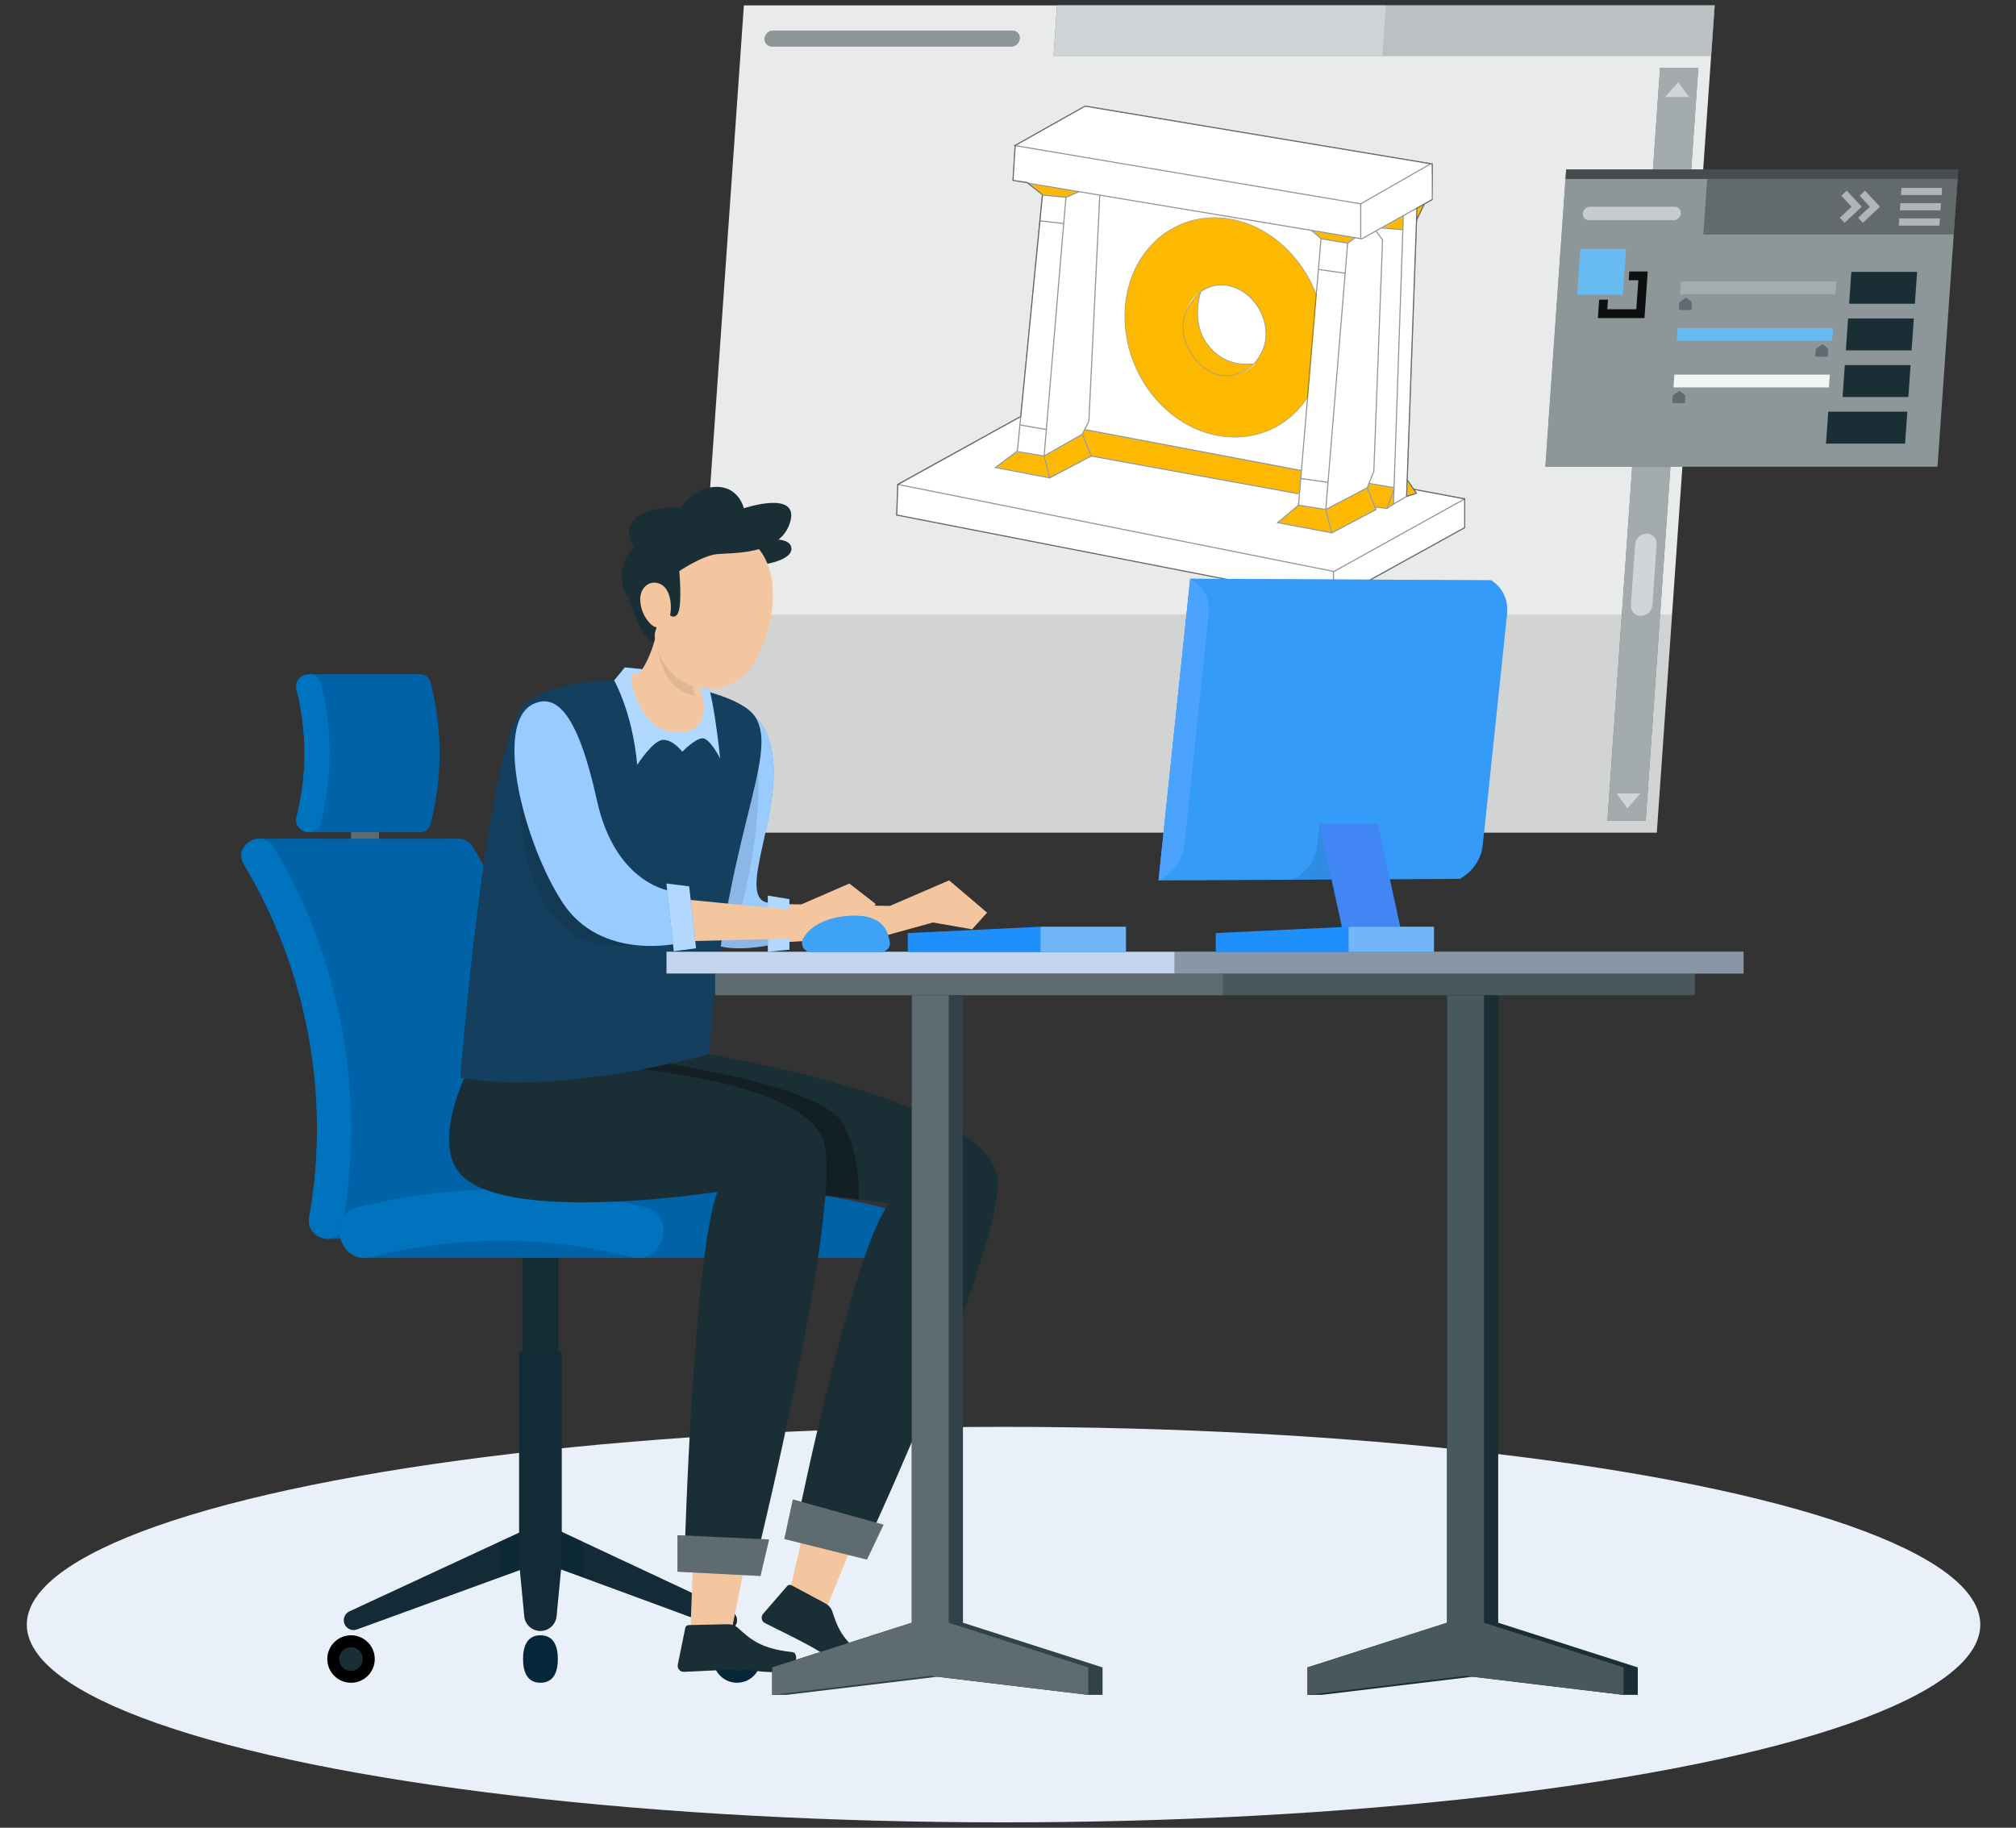 <?xml version="1.0" encoding="UTF-8"?>
<svg id="Ebene_1" data-name="Ebene 1" xmlns="http://www.w3.org/2000/svg" viewBox="0 0 750 680">
  <rect x="0" y="0" width="750" height="680" fill="#333333" stroke="none"/>
  <defs>
    <style>
      .cls-1, .cls-2, .cls-3, .cls-4 {
        opacity: .6;
      }

      .cls-5, .cls-6 {
        opacity: .9;
      }

      .cls-7, .cls-8, .cls-9, .cls-6, .cls-10, .cls-11, .cls-12, .cls-3, .cls-13 {
        fill: #fff;
      }

      .cls-7, .cls-14 {
        opacity: .2;
      }

      .cls-15, .cls-16, .cls-17, .cls-2 {
        fill: #68baf2;
      }

      .cls-18, .cls-19, .cls-20 {
        fill: #fcb900;
      }

      .cls-21, .cls-14, .cls-22 {
        fill: #03263b;
      }

      .cls-23, .cls-24, .cls-12, .cls-25 {
        opacity: .1;
      }

      .cls-23, .cls-26 {
        fill: #f3c6a0;
      }

      .cls-27 {
        fill: #153f5e;
      }

      .cls-16, .cls-9, .cls-28 {
        opacity: .5;
      }

      .cls-29, .cls-10, .cls-22, .cls-17 {
        opacity: .3;
      }

      .cls-24, .cls-30 {
        fill: #1a2e35;
      }

      .cls-31 {
        fill: #4286f5;
      }

      .cls-32 {
        fill: #4c4c4c;
      }

      .cls-19 {
        stroke-width: .2px;
      }

      .cls-19, .cls-20, .cls-11 {
        stroke: #999;
        stroke-miterlimit: 10;
      }

      .cls-33 {
        fill: #c3d6ed;
      }

      .cls-34 {
        fill: #0062a7;
      }

      .cls-20, .cls-11 {
        stroke-width: .25px;
      }

      .cls-35 {
        fill: #007cff;
      }

      .cls-36 {
        fill: #ececec;
      }

      .cls-37 {
        fill: #0073be;
      }

      .cls-38 {
        fill: #eaf0f9;
      }

      .cls-4 {
        fill: #badcf4;
      }

      .cls-13 {
        opacity: .7;
      }
    </style>
  </defs>
  <g>
    <g>
      <polygon class="cls-30" points="616.37 309.79 255.21 309.79 276.74 2 637.9 2 616.37 309.79"/>
      <polygon class="cls-6" points="616.37 309.79 255.21 309.79 276.74 2 637.9 2 616.37 309.79"/>
    </g>
    <polygon class="cls-25" points="260.89 228.62 255.21 309.79 616.37 309.79 622.05 228.62 260.89 228.62"/>
    <g>
      <polygon class="cls-30" points="391.96 20.76 636.58 20.76 637.9 2 393.27 2 391.96 20.76"/>
      <polygon class="cls-13" points="391.96 20.76 636.58 20.76 637.9 2 393.27 2 391.96 20.76"/>
      <polygon class="cls-10" points="515.58 2 393.27 2 391.96 20.76 514.27 20.76 515.58 2"/>
    </g>
    <polygon class="cls-30" points="617.59 25.21 598 305.34 612.24 305.34 631.82 25.21 617.59 25.21"/>
    <polygon class="cls-3" points="617.59 25.21 598 305.34 612.24 305.34 631.82 25.21 617.59 25.21"/>
    <g>
      <path class="cls-30" d="M376.19,17.31h-88.96c-1.64,0-2.87-1.33-2.76-2.97h0c.11-1.64,1.53-2.97,3.17-2.97h88.96c1.64,0,2.87,1.33,2.76,2.97h0c-.11,1.64-1.53,2.97-3.17,2.97Z"/>
      <path class="cls-9" d="M376.19,17.31h-88.96c-1.64,0-2.87-1.33-2.76-2.97h0c.11-1.64,1.53-2.97,3.17-2.97h88.96c1.64,0,2.87,1.33,2.76,2.97h0c-.11,1.64-1.53,2.97-3.17,2.97Z"/>
    </g>
    <path class="cls-9" d="M608.31,202.53l-1.58,22.61c-.15,2.21,1.51,4,3.72,4h0c2.21,0,4.13-1.79,4.28-4l1.58-22.61c.15-2.21-1.51-4-3.72-4h0c-2.21,0-4.13,1.79-4.28,4Z"/>
    <polygon class="cls-9" points="619.51 36.1 624.33 30.55 628.39 36.1 619.51 36.1"/>
    <polygon class="cls-9" points="610.27 295.18 605.44 300.73 601.39 295.18 610.27 295.18"/>
    <g class="cls-1">
      <path class="cls-32" d="M390.74,178.05l-20.87-4.01,8.42-6.31,9.32-95.25-5.3-4.16h0s-.25-.21-.25-.21l-5.41-.83.83-13.29,26.15-14.71h.07s129.33,21.57,129.33,21.57v13.49l-26.36,14.72-123.51-20.58,4.88,3.83v.11s-9.36,95.54-9.36,95.54l-.07.05-7.76,5.82,19.34,3.71-1.92-7.69-9.62-1.6.07-.4,9.88,1.65,2.14,8.56ZM382.49,67.95l124.1,20.68,26.03-14.53v-12.91l-128.92-21.49-25.84,14.53-.79,12.7,5.15.79.27.22Z"/>
      <polygon class="cls-32" points="506.26 76.06 377.23 54.31 377.3 53.91 506.19 75.63 532.07 60.8 532.27 61.15 506.26 76.06"/>
      <rect class="cls-32" x="506.02" y="75.84" width=".41" height="13"/>
      <rect class="cls-32" x="392.09" y="68.72" width=".41" height="8.57" transform="translate(282.43 456.6) rotate(-84.56)"/>
      <rect class="cls-32" x="391.1" y="78.19" width=".41" height="8.93" transform="translate(265.38 462.25) rotate(-83.57)"/>
      <rect class="cls-32" x="384.15" y="153.97" width=".41" height="9.98" transform="translate(161.99 510.45) rotate(-80.15)"/>
      <polygon class="cls-32" points="501.4 90.68 491.51 89.03 487.8 85.88 488.06 85.57 491.69 88.65 501.3 90.25 504.04 88.27 504.28 88.6 501.4 90.68"/>
      <polygon class="cls-32" points="493.41 189.81 482.85 188.12 491.25 88.82 491.65 88.86 483.29 187.78 493.04 189.34 501.15 90.45 501.55 90.48 493.41 189.81"/>
      <rect class="cls-32" x="495.26" y="95.92" width=".41" height="10.05" transform="translate(326.07 577.37) rotate(-81.94)"/>
      <rect class="cls-32" x="488.78" y="173.62" width=".41" height="10.25" transform="translate(242.32 637.23) rotate(-81.8)"/>
      <polygon class="cls-32" points="390.56 177.97 390.37 177.61 405.71 169.58 402.55 161.84 388.2 170.04 396.36 73.27 401.31 71.12 401.48 71.49 396.75 73.54 388.67 169.3 402.75 161.26 406.22 169.76 390.56 177.97"/>
      <polygon class="cls-32" points="402.83 161.64 402.47 161.46 404.89 156.62 408.94 72.58 409.35 72.6 405.29 156.73 405.27 156.76 402.83 161.64"/>
      <rect class="cls-32" x="444.31" y="137.51" width=".41" height="78.38" transform="translate(191.01 582.34) rotate(-79.68)"/>
      <path class="cls-32" d="M495.74,198.5l-20.84-3.93,8.04-6.77.26.31-7.39,6.22,19.37,3.65-2.19-8.51,15.78-8.3,3.37,8.5-.16.09-16.28,8.59.04.15ZM493.46,189.68l2.13,8.26,16.03-8.46-3.07-7.74-15.09,7.94Z"/>
      <polygon class="cls-32" points="508.85 181.52 508.47 181.37 510.9 175.31 514.14 89.31 511.72 86.03 512.04 85.79 514.55 89.18 514.55 89.26 511.3 175.4 508.85 181.52"/>
      <polygon class="cls-32" points="518.19 187.9 518.21 187.54 521.87 80.21 522.28 80.23 518.62 187.18 523.08 184.58 526.95 77.38 527.35 77.39 523.48 184.82 518.19 187.9"/>
      <rect class="cls-32" x="443.51" y="126.5" width=".41" height="81.82" transform="translate(196.79 572.3) rotate(-79.29)"/>
      <rect class="cls-32" x="513.83" y="176.02" width=".41" height="9.3" transform="translate(249.3 656.89) rotate(-80.3)"/>
      <polygon class="cls-32" points="516.11 189.39 511.48 188.83 511.53 188.42 515.84 188.95 518.43 181.99 518.81 182.13 516.11 189.39"/>
      <rect class="cls-32" x="515.73" y="188.15" width="2.93" height=".41" transform="translate(-17.62 318.52) rotate(-33.69)"/>
      <polygon class="cls-32" points="523.35 184.89 523.22 184.51 526.62 183.37 523.34 178.7 523.67 178.47 527.26 183.59 523.35 184.89"/>
      <rect class="cls-32" x="517.67" y="81.08" width=".41" height="8.07" transform="translate(394.39 595.2) rotate(-85.72)"/>
      <rect class="cls-32" x="525.06" y="78.69" width="6.77" height=".41" transform="translate(229.24 521.56) rotate(-64.44)"/>
      <path class="cls-32" d="M496.27,223.53l-.24-.05-162.64-31.71.42-11.66.1-.06,45.43-25.11.2.36-44.94,24.84,161.68,32.28v11.12ZM333.81,191.44l162.06,31.6v-10.29l-161.67-32.27-.39,10.96Z"/>
      <polygon class="cls-32" points="496.17 223.46 495.97 223.11 544.69 196.18 544.69 185.96 496.17 212.9 495.97 212.55 545.09 185.27 545.09 196.42 496.17 223.46"/>
      <rect class="cls-32" x="535.21" y="174.19" width=".41" height="19.28" transform="translate(256.04 676.19) rotate(-79.38)"/>
      <path class="cls-18" d="M458.13,162.64c-.95,0-1.91-.03-2.89-.08-7.5-.42-16.65-5.34-23.88-12.85-8.17-8.47-12.66-18.7-12.66-28.79,0-11.07,3.33-21.11,9.36-28.28,6.46-7.67,15.59-11.73,26.38-11.73,15.06,0,31.46,17.21,35,31.45l-.39.1c-3.5-14.11-19.72-31.14-34.61-31.14-21.14,0-35.34,15.91-35.34,39.6,0,22.36,21.94,40.43,36.16,41.23,14.23.8,24.68-4.26,31.08-15.06l.35.21c-6.04,10.19-15.64,15.34-28.56,15.34Z"/>
    </g>
    <polygon class="cls-18" points="388.27 169.85 390.19 177.53 370.85 173.82 378.33 168.21 388.27 169.85"/>
  </g>
  <polygon class="cls-8" points="403.7 39.7 532.62 61.19 533.03 73.95 526.91 77.29 523.08 184.58 523.35 184.89 527.26 183.59 526.39 182.35 544.69 185.78 544.69 196.18 509.44 215.66 456.49 215.39 333.81 191.44 334.2 180.48 379.53 155.3 379.93 155.12 388.03 72.58 382.22 67.73 377.07 66.94 377.85 54.42 378.13 54.09 403.7 39.7"/>
  <g>
    <g>
      <polygon class="cls-30" points="720.8 173.65 574.91 173.65 582.65 63.03 728.54 63.03 720.8 173.65"/>
      <polygon class="cls-9" points="720.8 173.65 574.91 173.65 582.65 63.03 728.54 63.03 720.8 173.65"/>
    </g>
    <polygon class="cls-29" points="633.67 87.25 726.84 87.25 728.29 66.59 635.12 66.59 633.67 87.25"/>
    <polygon class="cls-28" points="728.29 66.59 582.4 66.59 582.65 63.03 728.54 63.03 728.29 66.59"/>
    <path class="cls-9" d="M622.65,81.91h-31.48c-1.38,0-2.42-1.12-2.32-2.5h0c.1-1.38,1.29-2.5,2.67-2.5h31.48c1.38,0,2.42,1.12,2.32,2.5h0c-.1,1.38-1.29,2.5-2.67,2.5Z"/>
    <polygon class="cls-15" points="603.72 109.67 586.74 109.67 587.92 92.68 604.91 92.68 603.72 109.67"/>
    <g class="cls-5">
      <polygon points="611.79 118.34 594.45 118.34 594.93 111.48 598.2 111.48 597.95 115.07 608.74 115.07 609.5 104.27 605.91 104.27 606.14 101 613 101 611.79 118.34"/>
    </g>
    <g class="cls-28">
      <polygon class="cls-8" points="722.32 72.57 707.2 72.57 707.38 69.9 722.51 69.9 722.32 72.57"/>
      <polygon class="cls-8" points="721.92 78.25 706.8 78.25 706.99 75.58 722.11 75.58 721.92 78.25"/>
      <polygon class="cls-8" points="721.52 83.94 706.4 83.94 706.59 81.27 721.71 81.27 721.52 83.94"/>
    </g>
    <g class="cls-28">
      <polygon class="cls-8" points="693.85 70.94 691.84 72.83 695.64 76.92 691.26 81.01 693.02 82.89 699.41 76.92 693.85 70.94"/>
      <polygon class="cls-8" points="687.04 70.94 685.02 72.83 688.83 76.92 684.45 81.01 686.21 82.89 692.6 76.92 687.04 70.94"/>
    </g>
    <g>
      <polygon class="cls-7" points="682.82 109.45 625 109.45 625.34 104.69 683.16 104.69 682.82 109.45"/>
      <polygon class="cls-30" points="712.38 113 687.91 113 688.74 101.13 713.21 101.13 712.38 113"/>
      <polygon class="cls-15" points="681.61 126.79 623.79 126.79 624.12 122.04 681.94 122.04 681.61 126.79"/>
      <polygon class="cls-30" points="711.16 130.35 686.7 130.35 687.53 118.48 711.99 118.48 711.16 130.35"/>
      <polygon class="cls-6" points="680.4 144.14 622.58 144.14 622.91 139.38 680.73 139.38 680.4 144.14"/>
      <polygon class="cls-30" points="709.95 147.7 685.49 147.7 686.32 135.83 710.78 135.83 709.95 147.7"/>
      <polygon class="cls-30" points="708.74 165.04 679.32 165.04 680.15 153.17 709.57 153.17 708.74 165.04"/>
      <g>
        <polygon class="cls-30" points="629.19 115.3 624.59 115.3 624.79 112.49 627.21 110.71 629.38 112.49 629.19 115.3"/>
        <polygon class="cls-30" points="626.76 149.99 622.17 149.99 622.36 147.18 624.79 145.4 626.96 147.18 626.76 149.99"/>
        <polygon class="cls-30" points="679.95 132.65 675.36 132.65 675.56 129.83 677.98 128.05 680.15 129.83 679.95 132.65"/>
      </g>
      <g class="cls-29">
        <polygon class="cls-8" points="629.19 115.3 624.59 115.3 624.79 112.49 627.21 110.71 629.38 112.49 629.19 115.3"/>
        <polygon class="cls-8" points="626.76 149.99 622.17 149.99 622.36 147.18 624.79 145.4 626.96 147.18 626.76 149.99"/>
        <polygon class="cls-8" points="679.95 132.65 675.36 132.65 675.56 129.83 677.98 128.05 680.15 129.83 679.95 132.65"/>
      </g>
    </g>
  </g>
  <rect class="cls-36" x="517.93" y="602.53" width="16.28" height=".47"/>
  <ellipse id="_Path_" data-name="&amp;lt;Path&amp;gt;" class="cls-38" cx="373.34" cy="604.43" rx="363.37" ry="73.57"/>
  <g>
    <g>
      <g>
        <rect class="cls-30" x="194.35" y="461.25" width="13.4" height="74.76"/>
        <rect class="cls-14" x="194.35" y="461.25" width="13.4" height="74.76"/>
      </g>
      <g>
        <g>
          <path class="cls-30" d="M269.31,606.2l-67.89-25-68.63,25.02c-2.37.86-4.88-.89-4.88-3.41h0c0-1.41.82-2.7,2.1-3.3l71.4-33.13,70.69,33.13c1.27.6,2.09,1.88,2.09,3.29h0c0,2.52-2.51,4.28-4.88,3.41Z"/>
          <path class="cls-22" d="M269.31,606.2l-67.89-25-68.63,25.02c-2.37.86-4.88-.89-4.88-3.41h0c0-1.41.82-2.7,2.1-3.3l71.4-33.13,70.69,33.13c1.27.6,2.09,1.88,2.09,3.29h0c0,2.52-2.51,4.28-4.88,3.41Z"/>
          <polygon class="cls-14" points="185.42 587.03 201.42 581.2 216.69 586.82 216.69 573.53 201.42 566.38 185.42 573.8 185.42 587.03"/>
          <path class="cls-30" d="M201.05,606.78h0c-3.11,0-5.71-2.36-6-5.46l-1.92-20.13v-78.16h15.84v78.16l-1.92,20.13c-.29,3.09-2.89,5.46-6,5.46Z"/>
          <path class="cls-22" d="M201.05,606.78h0c-3.11,0-5.71-2.36-6-5.46l-1.92-20.13v-78.16h15.84v78.16l-1.92,20.13c-.29,3.09-2.89,5.46-6,5.46Z"/>
        </g>
        <g>
          <circle cx="130.59" cy="617.23" r="8.83"/>
          <circle class="cls-30" cx="130.59" cy="617.23" r="4.41"/>
        </g>
        <g>
          <circle class="cls-21" cx="274.19" cy="617.23" r="8.83"/>
          <circle class="cls-30" cx="274.19" cy="617.23" r="4.41"/>
        </g>
        <path class="cls-21" d="M207.53,617.23c0,4.88-1.6,8.83-6.47,8.83s-6.47-3.95-6.47-8.83,1.6-8.83,6.47-8.83,6.47,3.95,6.47,8.83Z"/>
      </g>
    </g>
    <rect class="cls-30" x="130.59" y="301.92" width="10.43" height="29.04"/>
    <rect class="cls-10" x="130.59" y="301.92" width="10.43" height="29.04"/>
    <g>
      <path class="cls-34" d="M170.62,312.04c1.98-.04,3.97.85,5.29,3.05,25.35,42.16,34.36,92.84,25.61,141.2-.55,3.03-2.62,4.44-4.93,4.6-3.84.26-72.16.02-74.63.01-3.73,0-7.82-3.17-6.94-8.01,8.13-44.93-.82-92.27-24.32-131.35-2.92-4.86,1.39-9.42,5.74-9.5,1.98-.04,69.83.08,74.18,0Z"/>
      <path class="cls-37" d="M115.02,452.89c8.13-44.93-.82-92.27-24.32-131.35-4.25-7.07,6.8-13.5,11.03-6.45,25.35,42.16,34.36,92.84,25.61,141.2-1.46,8.08-13.78,4.66-12.32-3.4h0Z"/>
    </g>
    <g>
      <path class="cls-34" d="M328.06,449.19c-15.66-3.99-31.75-6.19-47.89-6.59-16.63-.42-78.88-.06-93.66-.07-17.99,0-35.99,2.21-53.45,6.66-10.97,2.8-7.59,18.64,2.32,18.82.88.02,189.05-.04,189.74,0,10.37.47,14.15-15.95,2.94-18.81Z"/>
      <path class="cls-37" d="M138.16,467.67c31.61-8.06,65.09-8.06,96.7,0,11.96,3.05,17.06-15.43,5.1-18.48-34.91-8.9-71.98-8.9-106.89,0-11.94,3.05-6.88,21.54,5.1,18.48h0Z"/>
    </g>
    <g>
      <path class="cls-34" d="M155.94,309.67c1.88.04,3.72-.96,4.33-3.33,4.35-17.04,4.35-35.13,0-52.17-.56-2.19-2.18-3.21-3.9-3.32h-40.91c-2.88-.18-6.05,2.16-5.12,5.8,3.93,15.43,3.93,31.77,0,47.2-.93,3.65,2.24,5.99,5.12,5.8h40.48Z"/>
      <path class="cls-37" d="M110.33,303.86c3.93-15.43,3.93-31.77,0-47.2-1.49-5.84,7.53-8.33,9.02-2.49,4.35,17.04,4.35,35.13,0,52.17-1.49,5.83-10.51,3.36-9.02-2.49h0Z"/>
    </g>
  </g>
  <g>
    <g>
      <polygon class="cls-26" points="304.54 545.26 293.45 593.55 307.21 598.88 327.04 550.31 304.54 545.26"/>
      <path class="cls-30" d="M306.96,596.48l-12.51-6.69c-.54-.29-1.22-.17-1.62.3l-8.93,10.33c-.8.91-.71,2.3.2,3.1.12.1.24.19.38.27,5.25,2.71,10.03,4.92,16.5,8.41,7.64,4.12,5.21,3.99,14.12,8.95,5.37,2.99,9.68-2.63,7.55-4.17-9.79-6.98-11.1-11.82-13.13-17.76-.49-1.2-1.41-2.17-2.57-2.74Z"/>
      <path class="cls-30" d="M192.94,395.47l67.62-3.72s112.34,17.57,110.74,48.98c-1.6,31.41-47.38,130.44-47.38,130.44l-26.81-7.45s20.42-99.56,33.73-116.07c0,0-83.89-9.84-104.88-15.44-11.55-3.08-39.4,2.12-33.01-36.74Z"/>
      <path class="cls-29" d="M319.48,446.28c.3-6.34-.33-16.21-5.15-27.12-6.25-14.11-57.67-22.57-82.28-25.85l-39.11,2.15c-6.39,38.86,21.46,33.66,33.01,36.74,16.21,4.32,69.89,11.17,93.53,14.07Z"/>
      <polygon class="cls-26" points="258.6 558.56 256.83 608.08 271.73 608.79 281.65 559.27 258.6 558.56"/>
      <path class="cls-30" d="M270.66,604.29l-14.44.31c-.63.01-1.17.46-1.29,1.07l-2.77,13.63c-.25,1.21.52,2.39,1.72,2.65.15.03.31.05.47.05,6.01-.21,11.35-.64,18.84-.77,8.84-.16,6.61.94,17,.9,6.26-.03,7.28-7.17,4.62-7.47-12.18-1.31-15.75-4.95-20.51-9.21-1.03-.82-2.33-1.22-3.65-1.15Z"/>
      <path class="cls-30" d="M211.04,395.47s90.51,3.19,95.83,30.88c5.32,27.69-25.02,151.74-25.02,151.74h-27.15s3.19-111.27,12.25-134.7c0,0-74.54,11.71-94.24-5.2-14.08-12.09,2.66-42.72,2.66-42.72h35.67Z"/>
      <polygon class="cls-30" points="294.97 557.85 328.7 567.26 322.53 580.23 291.79 572.58 294.97 557.85"/>
      <polygon class="cls-10" points="294.97 557.85 328.7 567.26 322.53 580.23 291.79 572.58 294.97 557.85"/>
      <g>
        <polygon class="cls-30" points="252.03 571.16 286.11 572.76 282.91 586.34 252.03 584.74 252.03 571.16"/>
        <polygon class="cls-10" points="252.03 571.16 286.11 572.76 282.91 586.34 252.03 584.74 252.03 571.16"/>
      </g>
    </g>
    <g>
      <g>
        <polygon class="cls-26" points="287.19 336.31 331.05 337.05 353.09 327.54 367.22 339.55 361.63 345.73 347.07 343.2 328.52 348.33 284.81 350.96 287.19 336.31"/>
        <polygon class="cls-23" points="287.19 336.31 331.05 337.05 353.09 327.54 367.22 339.55 361.63 345.73 347.07 343.2 328.52 348.33 284.81 350.96 287.19 336.31"/>
      </g>
      <path class="cls-35" d="M280.99,266.77s8.6,6.27,6.53,26.91c-2.07,20.64-12.07,41.85-.9,42.29.99.04,2.9,0,2.9,0v14.98s-27.71,7.13-29.45-6.53c-1.74-13.66,20.92-77.65,20.92-77.65Z"/>
      <path class="cls-3" d="M280.99,266.77s8.6,6.27,6.53,26.91c-2.07,20.64-12.07,41.85-.9,42.29.99.04,2.9,0,2.9,0v14.98s-27.71,7.13-29.45-6.53c-1.74-13.66,20.92-77.65,20.92-77.65Z"/>
      <path class="cls-25" d="M260.06,344.43c1.74,13.66,29.45,6.53,29.45,6.53v-3.94c-16.97,2.9-14.85-4.47-13.8-8.69,9.97-40.24,6.08-60.51,3.87-67.52-4.92,14.24-21,62.03-19.52,73.62Z"/>
      <polygon class="cls-35" points="285.64 333.22 285.66 354.09 293.68 353.31 293.68 334.54 285.64 333.22"/>
      <polygon class="cls-13" points="285.64 333.22 285.66 354.09 293.68 353.31 293.68 334.54 285.64 333.22"/>
      <path class="cls-27" d="M171.22,400.98s9.4-120.09,22.94-137.54c13.54-17.45,78.23-10.35,86.83,3.33,9.24,14.68-12.07,44.95-17.08,125.38,0,0-54.41,15.56-92.69,8.84Z"/>
      <path class="cls-35" d="M243.86,249.38c-.07.1-11.4-1.07-11.4-1.07l-3.98,4.83s6.86,11.9,8.58,31.42c0,0,5.8-9.13,9.57-9.3,3.77-.17,7.19,4.41,7.19,4.41,0,0,4.83-5,7.56-5.01,2.73-.01,6.52,7.49,6.52,7.49,0,0-2.93-29.14-6.31-30.9-3.38-1.77-17.73-1.87-17.73-1.87Z"/>
      <path class="cls-13" d="M243.86,249.38c-.07.1-11.4-1.07-11.4-1.07l-3.98,4.83s6.86,11.9,8.58,31.42c0,0,5.8-9.13,9.57-9.3,3.77-.17,7.19,4.41,7.19,4.41,0,0,4.83-5,7.56-5.01,2.73-.01,6.52,7.49,6.52,7.49,0,0-2.93-29.14-6.31-30.9-3.38-1.77-17.73-1.87-17.73-1.87Z"/>
      <path class="cls-26" d="M234.96,250.66s-1.08,4.37,3.98,13.54c4.36,7.91,10.6,8.24,14.57,8.24s9.55-2.8,8.09-12.21c-1.46-9.42-12.51-9.42-26.63-9.57Z"/>
      <path class="cls-26" d="M259.97,246.59l-14.93-16.22c-1.42,12.44-6.28,19.51-9.09,22.66l1.35,6.09c18.1,20.35,22.27.81,22.27.81-4.41-3.69.4-13.34.4-13.34Z"/>
      <path class="cls-24" d="M251.02,236.87l-6.96-.7s.3,20.86,14.58,22.65c-2.65-4.21,1.33-12.23,1.33-12.23l-8.95-9.72Z"/>
      <g>
        <path class="cls-30" d="M279.62,201.51s13.83-2.98,14.75,2.11-11.09,6.5-11.09,6.5l-3.67-8.61Z"/>
        <path class="cls-26" d="M247.07,212.53c-3.23,14.75-5.88,23.18-.77,32.93,4.92,9.65,16.73,13.49,26.38,8.57,3.55-1.81,6.47-4.66,8.36-8.17,6.78-11.99,10.94-34.09-1.42-44.36-8.23-7.23-20.77-6.41-28,1.82-2.3,2.61-3.86,5.79-4.55,9.2Z"/>
        <path class="cls-30" d="M247.51,227.07s2.91,4.4,4.65,1.17c1.74-3.23.54-15.76.54-15.76,0,0,8.46-5.72,13.95-6.31,5.49-.59,24.33.59,27.47-12.56,2.68-11.24-17.39-4.51-17.39-4.51,0,0-2.11-9.46-12.55-7.75-6.56,1.08-10.88,7.55-10.88,7.55,0,0-12.23-1.13-17.51,4.51-3.96,4.24,0,10.2,0,10.2,0,0-4.98,4.08-4.48,11.7.34,5.18,2.56,6.75,2.56,6.75,0,0,3.43,13.15,8.04,16.29,2.11,1.44,1.11-.81,1.95-3.68.99-3.38,3.63-7.6,3.63-7.6Z"/>
        <path class="cls-26" d="M238.16,222.99c.06,3.37,1.4,6.6,3.74,9.03,3.09,3.15,6.64.78,7.44-3.38.72-3.77-.03-9.91-3.94-11.48-3.91-1.57-7.27,1.65-7.23,5.82Z"/>
      </g>
      <g>
        <polygon class="cls-26" points="245.49 333.71 293.68 338.42 315.97 328.71 325.81 336.35 322.28 340.76 311.49 342.54 296.61 349.14 246.74 350.39 245.49 333.71"/>
        <g>
          <path class="cls-25" d="M210.2,335.67c-7.67-11.8-14.46-30-16.89-45.47-.28,22.14,3.9,66.63,42.63,61.21-8.72-1.25-18.89-5.19-25.74-15.74Z"/>
          <path class="cls-35" d="M198.08,262.11c8.78-4.53,16.87,3.32,23.94,35.5,7.06,32.18,28.25,34.03,28.25,34.03l1.89,19.34s-28.67,6.67-42.94-15.3c-14.27-21.98-25.56-66.13-11.14-73.57Z"/>
          <path class="cls-3" d="M198.08,262.11c8.78-4.53,16.87,3.32,23.94,35.5,7.06,32.18,28.25,34.03,28.25,34.03l1.89,19.34s-28.67,6.67-42.94-15.3c-14.27-21.98-25.56-66.13-11.14-73.57Z"/>
          <g>
            <polygon class="cls-35" points="247.94 328.71 250.67 353.88 258.94 352.81 256.38 329.78 247.94 328.71"/>
            <polygon class="cls-13" points="247.94 328.71 250.67 353.88 258.94 352.81 256.38 329.78 247.94 328.71"/>
          </g>
        </g>
      </g>
    </g>
  </g>
  <g>
    <g>
      <rect class="cls-30" x="266.05" y="362.19" width="364.49" height="8.1"/>
      <rect class="cls-10" x="266.05" y="362.19" width="188.96" height="8.1"/>
      <rect class="cls-7" x="455.01" y="362.19" width="175.53" height="8.1"/>
      <rect class="cls-33" x="247.95" y="354.09" width="400.69" height="8.1"/>
      <rect class="cls-29" x="436.91" y="354.09" width="211.73" height="8.1"/>
    </g>
    <g>
      <g>
        <polygon class="cls-30" points="410.17 620.36 358.24 603.73 358.24 370.29 352.96 370.29 344.49 370.29 339.22 370.29 339.22 603.73 287.28 620.36 287.28 630.57 292.56 630.57 348.73 623.82 404.89 630.57 410.17 630.57 410.17 620.36"/>
        <polygon class="cls-12" points="410.17 620.36 358.24 603.73 358.24 370.29 352.96 370.29 344.49 370.29 339.22 370.29 339.22 603.73 287.28 620.36 287.28 630.57 292.56 630.57 348.73 623.82 404.89 630.57 410.17 630.57 410.17 620.36"/>
        <polygon class="cls-30" points="352.96 603.73 352.96 370.29 339.22 370.29 339.22 603.73 287.28 620.36 287.28 630.57 346.09 623.5 404.89 630.57 404.89 620.36 352.96 603.73"/>
        <polygon class="cls-10" points="352.96 603.73 352.96 370.29 339.22 370.29 339.22 603.73 287.28 620.36 287.28 630.57 346.09 623.5 404.89 630.57 404.89 620.36 352.96 603.73"/>
      </g>
      <g>
        <polygon class="cls-30" points="609.3 620.36 557.37 603.73 557.37 370.29 552.09 370.29 543.63 370.29 538.35 370.29 538.35 603.73 486.42 620.36 486.42 630.57 491.7 630.57 547.86 623.82 604.02 630.57 609.3 630.57 609.3 620.36"/>
        <polygon class="cls-30" points="552.09 603.73 552.09 370.29 538.35 370.29 538.35 603.73 486.42 620.36 486.42 630.57 545.22 623.5 604.02 630.57 604.02 620.36 552.09 603.73"/>
        <polygon class="cls-7" points="552.09 603.73 552.09 370.29 538.35 370.29 538.35 603.73 486.42 620.36 486.42 630.57 545.22 623.5 604.02 630.57 604.02 620.36 552.09 603.73"/>
      </g>
    </g>
  </g>
  <polygon class="cls-18" points="388.67 169.77 402.55 161.84 405.71 169.58 390.61 177.53 388.67 169.77"/>
  <polygon class="cls-18" points="403.63 160.04 402.87 161.56 406.1 169.47 483.24 183.54 483.95 175.21 403.63 160.04"/>
  <polygon class="cls-18" points="483.11 188.16 493.06 189.75 495.18 197.98 475.81 194.33 483.11 188.16"/>
  <polygon class="cls-18" points="493.46 189.68 495.59 197.94 511.62 189.48 508.55 181.73 493.46 189.68"/>
  <polygon class="cls-18" points="509.42 180.08 508.88 181.45 511.65 188.44 515.84 188.95 518.39 182.08 518.41 181.62 509.42 180.08"/>
  <polygon class="cls-18" points="518.35 183.36 518.21 187.43 516.38 188.65 518.35 183.36"/>
  <polygon class="cls-18" points="523.68 179.2 526.62 183.37 523.5 184.41 523.68 179.2"/>
  <polygon class="cls-18" points="529.45 76.33 527.22 80.98 527.35 77.5 529.45 76.33"/>
  <polygon class="cls-18" points="514.54 84.66 521.7 85.19 521.86 80.57 514.54 84.66"/>
  <polygon class="cls-18" points="503.65 88.55 501.3 90.25 491.69 88.65 488.62 86.05 503.65 88.55"/>
  <polygon class="cls-18" points="383.16 68.47 400.69 71.39 396.58 73.2 388.05 72.39 383.16 68.47"/>
  <path class="cls-19" d="M492.56,122.35c1.8,22.5-13.27,40.83-34.1,40.28-21.25-.56-39.33-20.45-39.98-43.71-.63-22.52,15.44-39.18,35.53-37.87,19.71,1.29,36.8,19.5,38.55,41.31Z"/>
  <path class="cls-8" d="M466.86,135.43c-2.5,2.64-5.96,4.2-9.93,4.1-8.73-.23-16.15-8.4-16.42-17.95-.16-5.86,2.42-10.75,6.44-13.41"/>
  <path class="cls-11" d="M446.71,108.46c2.32-1.54,5.37-2.63,8.39-2.43,8.1.53,15.11,8.01,15.83,16.96.4,4.95-1.68,9.46-4.56,12.5"/>
  <path class="cls-20" d="M446.76,108.46c.16-.21-13.12,10.43-2.51,24.57,7.37,9.83,17.2,7.37,22.12,2.46.57-.57-9.83,2.46-17.2-7.37-6.43-8.58-2.41-19.66-2.41-19.66Z"/>
  <polygon class="cls-18" points="378.33 168.21 388.27 169.85 390.19 177.53 370.85 173.82 378.33 168.21"/>
  <g class="cls-1">
    <path class="cls-32" d="M390.74,178.05l-20.87-4.01,8.42-6.31,9.32-95.25-5.3-4.16h0s-.25-.21-.25-.21l-5.41-.83.83-13.29,26.15-14.71h.07s129.33,21.57,129.33,21.57v13.49l-26.36,14.72-123.51-20.58,4.88,3.83v.11s-9.36,95.54-9.36,95.54l-.07.05-7.76,5.82,19.34,3.71-1.92-7.69-9.62-1.6.07-.4,9.88,1.65,2.14,8.56ZM382.49,67.95l124.1,20.68,26.03-14.53v-12.91l-128.92-21.49-25.84,14.53-.79,12.7,5.15.79.27.22Z"/>
    <polygon class="cls-32" points="506.26 76.06 377.23 54.31 377.3 53.91 506.19 75.63 532.07 60.8 532.27 61.15 506.26 76.06"/>
    <rect class="cls-32" x="506.02" y="75.84" width=".41" height="13"/>
    <rect class="cls-32" x="392.09" y="68.72" width=".41" height="8.57" transform="translate(282.43 456.6) rotate(-84.56)"/>
    <rect class="cls-32" x="391.1" y="78.19" width=".41" height="8.93" transform="translate(265.38 462.25) rotate(-83.57)"/>
    <rect class="cls-32" x="384.15" y="153.97" width=".41" height="9.98" transform="translate(161.99 510.45) rotate(-80.15)"/>
    <polygon class="cls-32" points="501.4 90.68 491.51 89.03 487.8 85.88 488.06 85.57 491.69 88.65 501.3 90.25 504.04 88.27 504.28 88.6 501.4 90.68"/>
    <polygon class="cls-32" points="493.41 189.81 482.85 188.12 491.25 88.82 491.65 88.86 483.29 187.78 493.04 189.34 501.15 90.45 501.55 90.48 493.41 189.81"/>
    <rect class="cls-32" x="495.26" y="95.92" width=".41" height="10.05" transform="translate(326.07 577.37) rotate(-81.94)"/>
    <rect class="cls-32" x="488.78" y="173.62" width=".41" height="10.25" transform="translate(242.32 637.23) rotate(-81.8)"/>
    <polygon class="cls-32" points="390.56 177.97 390.37 177.61 405.71 169.58 402.55 161.84 388.2 170.04 396.36 73.27 401.31 71.12 401.48 71.49 396.75 73.54 388.67 169.3 402.75 161.26 406.22 169.76 390.56 177.97"/>
    <polygon class="cls-32" points="402.83 161.64 402.47 161.46 404.89 156.62 408.94 72.58 409.35 72.6 405.29 156.73 405.27 156.76 402.83 161.64"/>
    <rect class="cls-32" x="444.31" y="137.51" width=".41" height="78.38" transform="translate(191.01 582.34) rotate(-79.68)"/>
    <path class="cls-32" d="M495.74,198.5l-20.84-3.93,8.04-6.77.26.31-7.39,6.22,19.37,3.65-2.19-8.51,15.78-8.3,3.37,8.5-.16.09-16.28,8.59.04.15ZM493.46,189.68l2.13,8.26,16.03-8.46-3.07-7.74-15.09,7.94Z"/>
    <polygon class="cls-32" points="508.85 181.52 508.47 181.37 510.9 175.31 514.14 89.31 511.72 86.03 512.04 85.79 514.55 89.18 514.55 89.26 511.3 175.4 508.85 181.52"/>
    <polygon class="cls-32" points="518.19 187.9 518.21 187.54 521.87 80.21 522.28 80.23 518.62 187.18 523.08 184.58 526.95 77.38 527.35 77.39 523.48 184.82 518.19 187.9"/>
    <rect class="cls-32" x="443.51" y="126.5" width=".41" height="81.82" transform="translate(196.79 572.3) rotate(-79.29)"/>
    <rect class="cls-32" x="513.83" y="176.02" width=".41" height="9.3" transform="translate(249.3 656.89) rotate(-80.3)"/>
    <polygon class="cls-32" points="516.11 189.39 511.48 188.83 511.53 188.42 515.84 188.95 518.43 181.99 518.81 182.13 516.11 189.39"/>
    <rect class="cls-32" x="515.73" y="188.15" width="2.93" height=".41" transform="translate(-17.62 318.52) rotate(-33.69)"/>
    <polygon class="cls-32" points="523.35 184.89 523.22 184.51 526.62 183.37 523.34 178.7 523.67 178.47 527.26 183.59 523.35 184.89"/>
    <rect class="cls-32" x="517.67" y="81.08" width=".41" height="8.07" transform="translate(394.39 595.2) rotate(-85.72)"/>
    <rect class="cls-32" x="525.06" y="78.69" width="6.77" height=".41" transform="translate(229.24 521.56) rotate(-64.44)"/>
    <path class="cls-32" d="M496.27,223.53l-.24-.05-162.64-31.71.42-11.66.1-.06,45.43-25.11.2.36-44.94,24.84,161.68,32.28v11.12ZM333.81,191.44l162.06,31.6v-10.29l-161.67-32.27-.39,10.96Z"/>
    <polygon class="cls-32" points="496.17 223.46 495.97 223.11 544.69 196.18 544.69 185.96 496.17 212.9 495.97 212.55 545.09 185.27 545.09 196.42 496.17 223.46"/>
    <rect class="cls-32" x="535.21" y="174.19" width=".41" height="19.28" transform="translate(256.04 676.19) rotate(-79.38)"/>
  </g>
  <polygon class="cls-8" points="489.98 108.67 486.63 148.25 492.71 148.87 495.86 108.46 489.98 108.67"/>
  <g>
    <g>
      <polygon class="cls-35" points="387.09 344.8 337.72 347.16 337.72 354.17 387.09 354.17 418.88 354.17 418.88 344.8 387.09 344.8"/>
      <polygon class="cls-17" points="387.09 354.17 337.72 354.17 337.72 347.16 387.09 344.8 387.09 354.17"/>
      <rect class="cls-4" x="387.09" y="344.8" width="31.79" height="9.37"/>
    </g>
    <g>
      <path class="cls-35" d="M301.65,354.17c-2.44,0-4.01-2.58-2.92-4.76,2.98-5.97,11.54-8.72,19.06-8.72,7.98,0,12.2,3.09,13.23,9.86.29,1.92-1.3,3.62-3.24,3.62h-26.12Z"/>
      <path class="cls-2" d="M301.65,354.17c-2.44,0-4.01-2.58-2.92-4.76,2.98-5.97,11.54-8.72,19.06-8.72,7.98,0,12.2,3.09,13.23,9.86.29,1.92-1.3,3.62-3.24,3.62h-26.12Z"/>
    </g>
    <g>
      <path class="cls-35" d="M554.71,215.89l-111.9-.57-11.8,112.22,112.02-.57c4.75-2.56,8.02-7.32,8.56-12.48l9.05-86.11c.54-5.16-1.73-9.93-5.94-12.48Z"/>
      <path class="cls-16" d="M554.71,215.89l-111.9-.57-11.8,112.22,112.02-.57c4.75-2.56,8.02-7.32,8.56-12.48l9.05-86.11c.54-5.16-1.73-9.93-5.94-12.48Z"/>
      <g>
        <path class="cls-35" d="M432.08,326.96l-1.07.57,11.79-112.22.95.57c4.22,2.56,6.48,7.32,5.94,12.48l-9.05,86.11c-.54,5.16-3.81,9.93-8.56,12.48Z"/>
        <path class="cls-10" d="M432.08,326.96l-1.07.57,11.79-112.22.95.57c4.22,2.56,6.48,7.32,5.94,12.48l-9.05,86.11c-.54,5.16-3.81,9.93-8.56,12.48Z"/>
      </g>
      <path class="cls-25" d="M481.53,326.96l-.59.32,22.84-.12-2.11-18.96-10.75-1.59-.83,7.87c-.54,5.16-3.81,9.93-8.56,12.48Z"/>
      <polygon class="cls-31" points="521.97 349.48 500.23 349.48 490.81 306.43 512.55 306.43 521.97 349.48"/>
      <g>
        <polygon class="cls-35" points="501.68 344.8 452.31 347.16 452.31 354.17 501.68 354.17 533.46 354.17 533.46 344.8 501.68 344.8"/>
        <polygon class="cls-17" points="501.68 354.17 452.31 354.17 452.31 347.16 501.68 344.8 501.68 354.17"/>
        <rect class="cls-4" x="501.68" y="344.8" width="31.79" height="9.37"/>
      </g>
    </g>
  </g>
</svg>